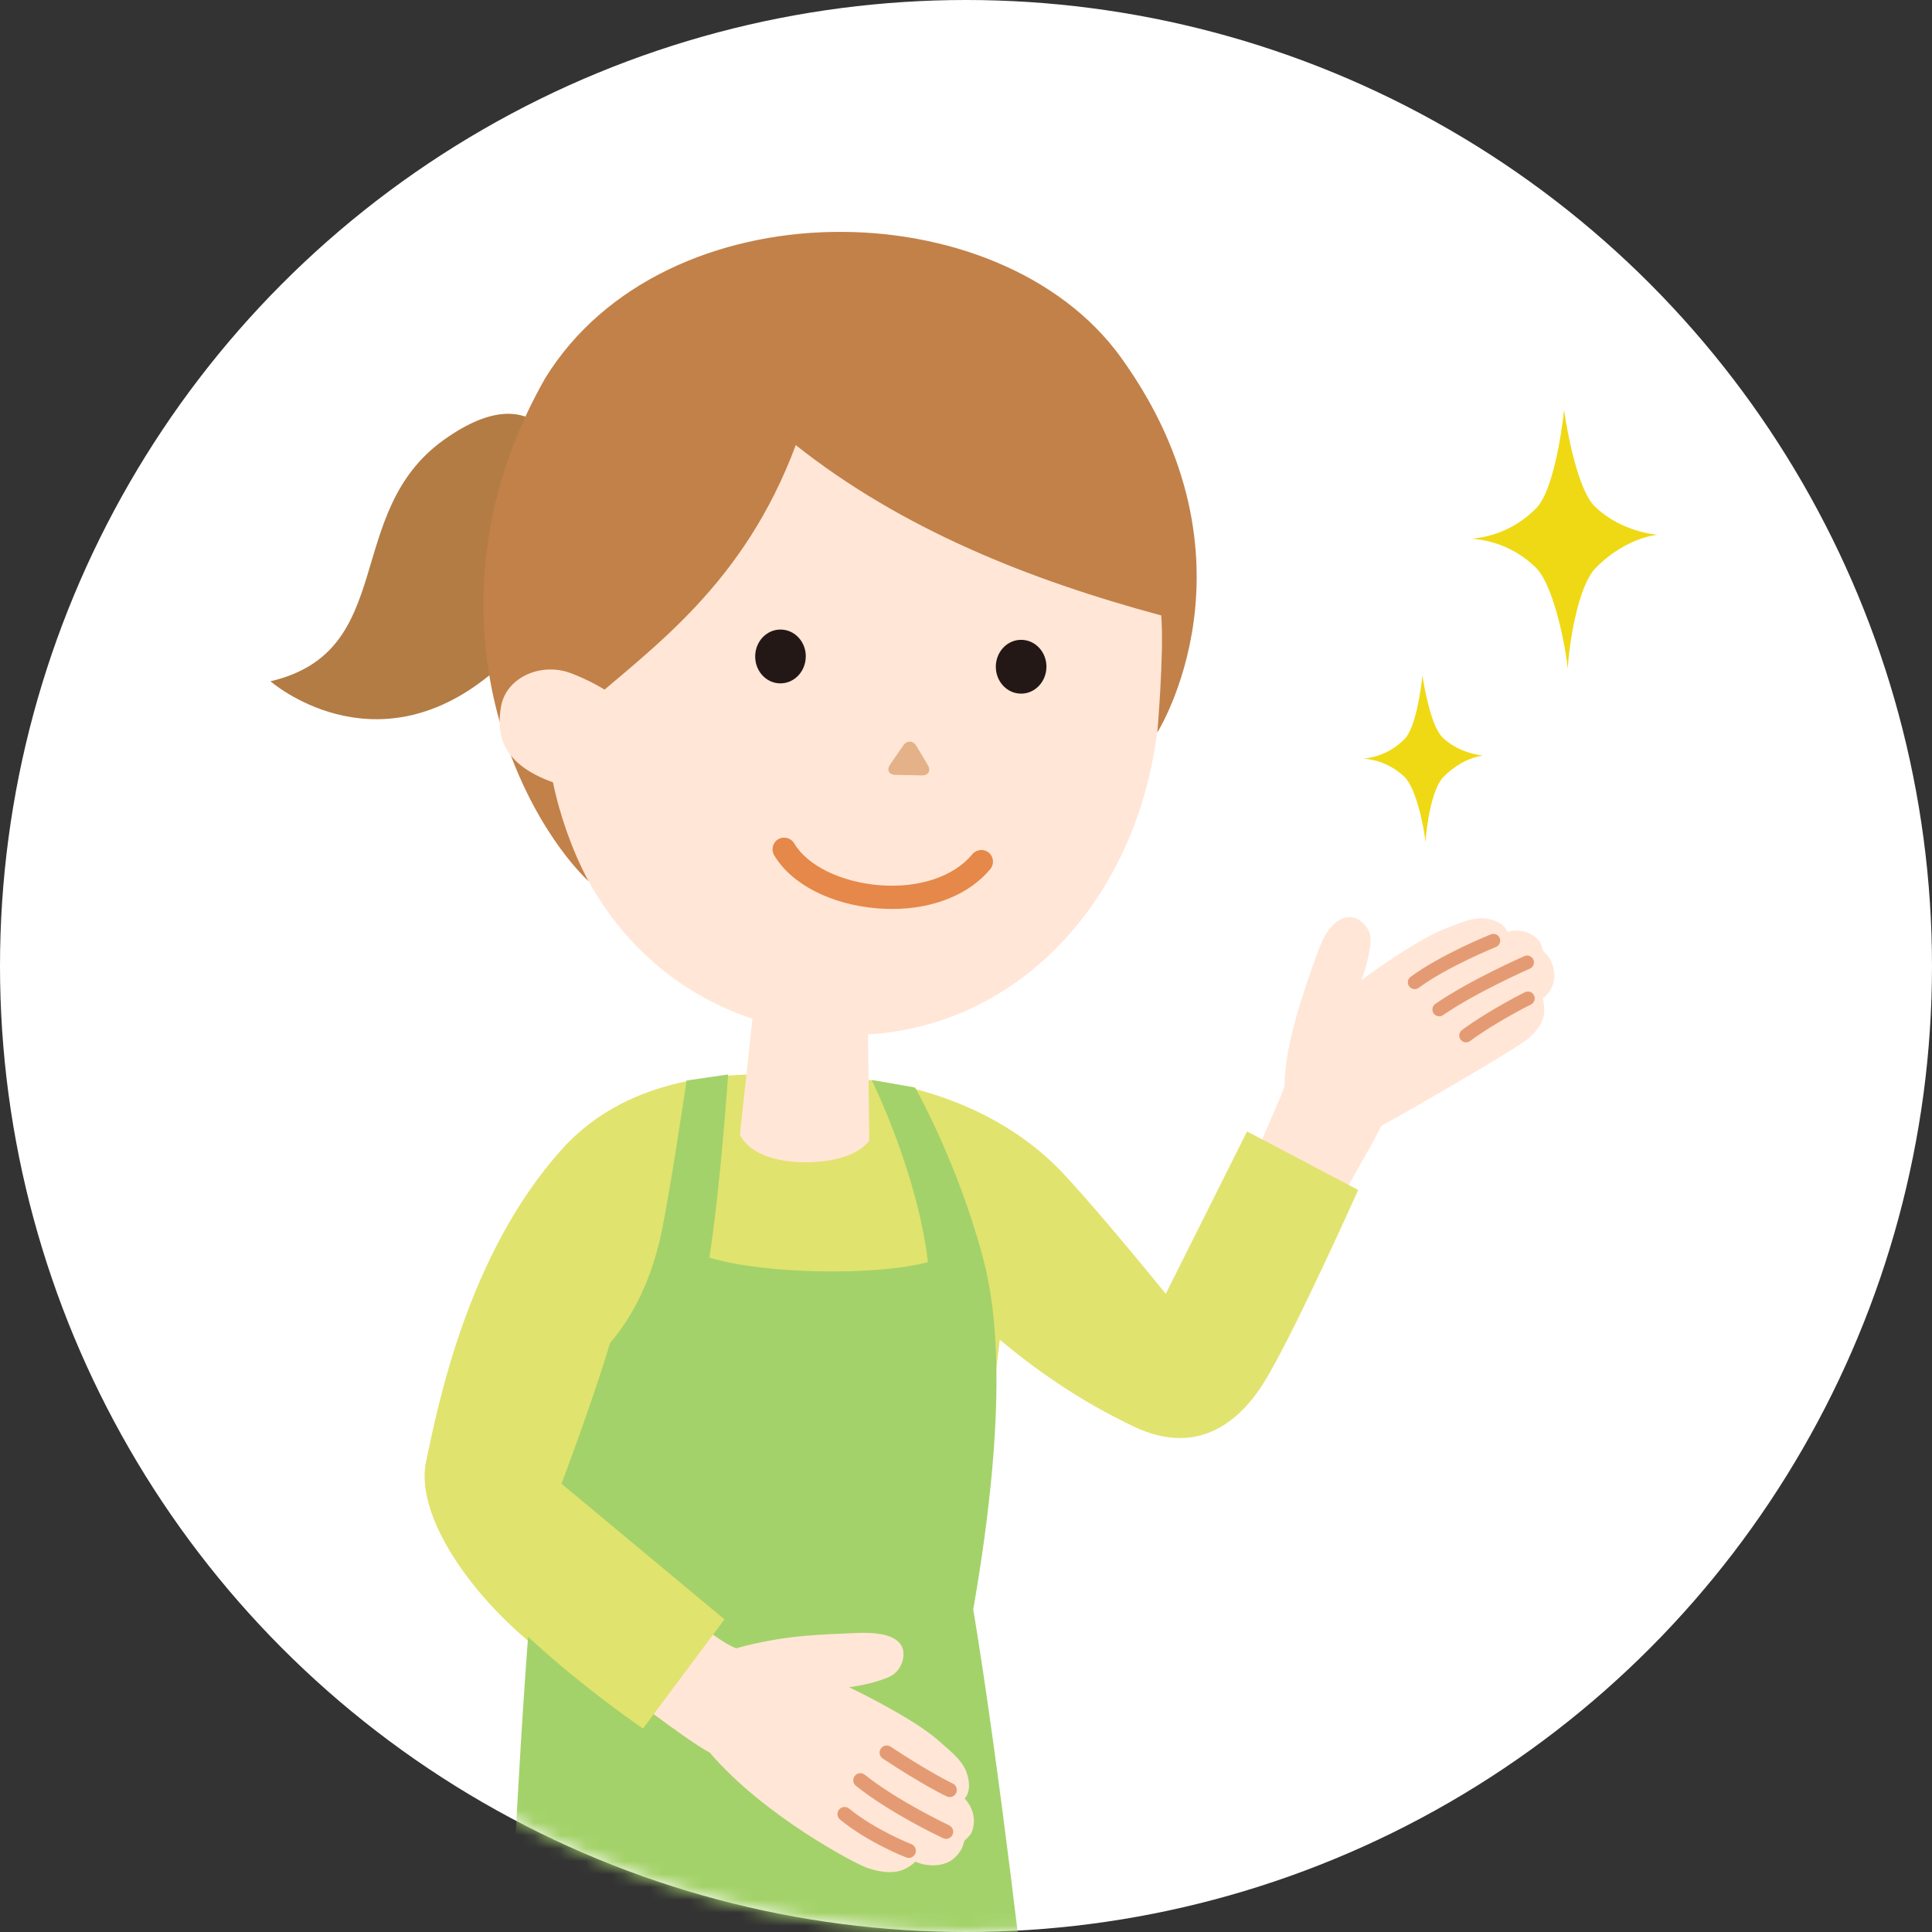 <svg width="150" height="150" viewBox="0 0 150 150" fill="none" xmlns="http://www.w3.org/2000/svg">
<rect x="0" y="0" width="150" height="150" fill="#333333" stroke="none"/>
<circle cx="75" cy="75" r="75" fill="white"/>
<mask id="mask0_323_4692" style="mask-type:alpha" maskUnits="userSpaceOnUse" x="0" y="0" width="150" height="150">
<circle cx="75" cy="75" r="75" fill="white"/>
</mask>
<g mask="url(#mask0_323_4692)">
<path d="M34.458 34.153C26.548 39.809 30.933 50.558 21 52.895C21 52.895 28.938 59.844 38.044 52.393C42.795 48.505 44.371 38.94 43.967 36.473C43.967 36.473 42.368 28.5 34.456 34.153H34.458Z" fill="#B37C44"/>
<path d="M42.584 38.054C43.894 27.418 56.481 25.199 64.308 24.755V24.702C64.765 24.692 66.816 24.659 67.275 24.654V24.707C75.112 24.893 87.767 26.695 89.428 37.281C89.893 40.233 90.535 47.88 90.033 54.928C89.002 69.385 79.235 79.924 66.805 80.338C53.703 80.579 43.116 71.341 42.258 55.707C41.869 48.65 42.223 41.021 42.587 38.057L42.584 38.054Z" fill="#FFE6D6"/>
<path d="M81.245 51.788C81.23 52.945 80.339 53.869 79.255 53.854C78.168 53.841 77.302 52.895 77.315 51.74C77.33 50.588 78.219 49.659 79.305 49.677C80.394 49.689 81.26 50.636 81.245 51.788Z" fill="#231815"/>
<path d="M62.559 50.99C62.542 52.147 61.656 53.071 60.569 53.056C59.483 53.046 58.617 52.099 58.632 50.942C58.645 49.79 59.535 48.861 60.622 48.879C61.711 48.891 62.577 49.837 62.562 50.99H62.559Z" fill="#231815"/>
<path d="M69.117 59.349C68.816 59.786 69.004 60.15 69.536 60.162L71.558 60.2C72.088 60.21 72.299 59.844 72.028 59.389L71.157 57.931C70.886 57.476 70.417 57.461 70.115 57.898L69.117 59.349Z" fill="#E4B188"/>
<path d="M61.784 34.56C57.744 45.354 50.833 50.129 45.289 54.949C45.289 54.949 43.061 56.899 42.459 57.286C42.878 63.544 45.703 68.421 45.703 68.421C45.703 68.421 41.896 65.073 39.369 57.846C37.889 53.611 34.955 42.327 42.325 29.369C51.596 14.327 77.601 14.648 87.042 27.767C98.337 43.466 89.85 56.877 89.85 56.877C89.85 56.877 90.387 50.789 90.159 47.782C79.922 45.028 70.022 41.084 61.784 34.56Z" fill="#C28149"/>
<path d="M44.014 52.162C44.69 52.358 46.825 53.297 47.804 54.16L44.456 61.136C43.944 61.129 43.615 60.983 42.953 60.747C38.97 59.329 38.499 57.042 38.91 54.81C39.294 52.724 41.718 51.494 44.014 52.16V52.162Z" fill="#FFE6D6"/>
<path d="M69.252 70.57C68.891 70.57 68.524 70.555 68.153 70.528C64.529 70.241 61.445 68.66 60.105 66.398C59.852 65.969 59.992 65.414 60.421 65.16C60.85 64.907 61.405 65.047 61.658 65.477C62.687 67.214 65.292 68.489 68.293 68.728C71.353 68.969 74.048 68.067 75.496 66.32C75.814 65.936 76.384 65.883 76.768 66.2C77.152 66.519 77.205 67.088 76.888 67.472C75.252 69.451 72.449 70.573 69.255 70.573L69.252 70.57Z" fill="#E58849"/>
<path d="M59.041 165.945L59.418 148.832C59.418 148.832 47.417 148.34 42.765 148.287C42.14 153.629 41.786 160.49 41.585 165.947H59.041V165.945Z" fill="#CFAC95"/>
<path d="M76.457 165.945L75.74 150.529C75.74 150.529 65.34 150.037 60.688 149.984C60.063 155.326 60.803 160.49 60.605 165.945H76.46H76.457Z" fill="#CFAC95"/>
<path d="M97.155 90.746C97.187 90.076 99.14 85.979 99.732 84.359C99.734 81.141 101.167 77.1 102.334 73.846C103.188 71.466 104.319 71.115 105.002 71.223C105.637 71.323 106.505 72.084 106.407 73.166C106.269 74.685 105.695 76.098 105.695 76.098C105.695 76.098 109.86 72.995 112.254 72.084C113.524 71.6 113.77 71.477 114.51 71.336C115.461 71.155 116.781 71.564 117.03 72.348C117.03 72.348 118.445 71.881 119.469 73.015C119.66 73.226 119.808 73.846 119.808 73.846C120.061 74.05 120.443 74.429 120.606 75.159C120.814 76.088 120.531 76.947 119.778 77.521C119.778 77.521 119.898 77.903 119.891 78.415C119.881 79.417 119.341 79.974 118.689 80.602C118.016 81.247 110.267 85.738 107.255 87.412C106.176 89.516 104.874 91.609 103.637 93.999L97.16 90.748L97.155 90.746Z" fill="#FFE6D6"/>
<path d="M109.833 76.796C109.67 76.796 109.509 76.721 109.406 76.58C109.233 76.344 109.283 76.013 109.519 75.84C111.873 74.11 115.592 72.606 115.75 72.543C116.021 72.436 116.33 72.566 116.438 72.837C116.546 73.108 116.415 73.417 116.144 73.525C116.107 73.54 112.39 75.041 110.147 76.693C110.051 76.763 109.943 76.796 109.833 76.796Z" fill="#E49B74"/>
<path d="M111.74 78.907C111.572 78.907 111.406 78.827 111.303 78.679C111.138 78.438 111.198 78.109 111.439 77.941C114.104 76.101 118.184 74.308 118.355 74.233C118.624 74.115 118.935 74.238 119.053 74.507C119.171 74.775 119.048 75.087 118.779 75.204C118.739 75.222 114.621 77.032 112.039 78.814C111.946 78.877 111.843 78.907 111.738 78.907H111.74Z" fill="#E49B74"/>
<path d="M113.825 80.928C113.665 80.928 113.504 80.855 113.401 80.715C113.225 80.481 113.276 80.147 113.509 79.974C115.529 78.468 118.274 77.097 118.39 77.039C118.651 76.909 118.97 77.017 119.1 77.278C119.231 77.539 119.123 77.858 118.862 77.988C118.834 78.001 116.086 79.374 114.141 80.822C114.046 80.893 113.936 80.928 113.825 80.928Z" fill="#E49B74"/>
<path d="M90.51 100.451C90.51 100.451 85.341 94.074 82.54 91.102C75.34 83.461 64.56 83.624 64.56 83.624L66.414 90.962C66.414 90.962 73.948 100.561 75.215 101.866C79.674 106.079 84.091 108.903 88.086 110.785C93.145 113.168 96.36 110.17 98.111 107.369C100.347 103.797 105.451 92.387 105.451 92.387L96.821 87.844L90.51 100.451Z" fill="#E1E36F"/>
<path d="M33.086 113.446C33.972 109.292 36.255 97.371 43.671 89.179C49.121 83.16 57.252 83.534 58.886 83.38C60.898 83.534 64.437 83.092 65.938 83.544C72.098 84.841 76.625 90.048 77.935 94.002C78.756 96.479 77.177 107.57 77.177 107.57L76.261 119.707L75.802 122.858H49.074C46.266 125.985 44.459 128.308 42.858 128.842C37.254 124.838 32.12 117.975 33.084 113.449L33.086 113.446Z" fill="#E1E36F"/>
<path d="M67.37 78.453L67.491 88.552C66.565 89.809 64.359 90.304 62.133 90.234C59.902 90.158 58.136 89.435 57.443 88.112L58.555 77.875L67.37 78.453Z" fill="#FFE6D6"/>
<path d="M51.152 96.582C51.839 93.863 53.305 83.892 53.305 83.892L56.532 83.421C56.532 83.421 55.957 92.003 55.076 97.639C59.42 98.959 68.148 99.052 72.043 97.988C71.217 90.989 67.677 83.85 67.677 83.85L71.044 84.432C71.044 84.432 74.352 90.226 76.337 97.724C77.31 101.399 78.362 108.86 75.564 124.951C77.599 137.227 79.792 156.35 80.111 159.721C78.563 162.827 53.882 169.866 39.116 158.024C39.688 151.063 40.092 138.58 41.111 125.651C41.463 121.176 44.03 109.269 44.539 107.286C45.741 105.647 49.385 103.581 51.152 96.58V96.582Z" fill="#A4D26A"/>
<path d="M52.765 124.788C52.765 124.788 55.516 127.328 57.154 127.973C61.049 126.887 64.033 126.914 66.359 126.791C68.994 126.653 69.847 127.296 70.078 127.979C70.294 128.614 70.013 129.786 68.969 130.223C67.501 130.835 65.915 130.991 65.915 130.991C65.915 130.991 70.806 133.328 72.814 135.095C73.878 136.034 74.111 136.2 74.603 136.815C75.233 137.606 75.496 139.024 74.894 139.634C74.894 139.634 76.013 140.713 75.464 142.214C75.363 142.493 74.861 142.93 74.861 142.93C74.799 143.264 74.633 143.801 74.038 144.306C73.283 144.951 71.978 144.953 71.079 144.537C71.079 144.537 70.786 144.833 70.312 145.076C69.383 145.556 68.249 145.327 67.35 145.031C66.43 144.725 59.29 140.977 55.104 136.069C53.448 135.228 47.714 130.793 47.714 130.793L52.765 124.79V124.788Z" fill="#FFE6D6"/>
<path d="M73.732 139.523C73.654 139.523 73.574 139.506 73.499 139.471C73.426 139.436 71.667 138.605 68.538 136.534C68.284 136.366 68.214 136.022 68.382 135.768C68.55 135.515 68.894 135.444 69.147 135.612C72.212 137.638 73.953 138.464 73.968 138.472C74.244 138.602 74.362 138.931 74.234 139.207C74.139 139.408 73.941 139.526 73.732 139.526V139.523Z" fill="#E49B74"/>
<path d="M73.451 142.767C73.373 142.767 73.293 142.749 73.218 142.714C73.054 142.639 69.172 140.819 66.454 138.652C66.216 138.462 66.176 138.115 66.367 137.877C66.557 137.638 66.904 137.598 67.142 137.789C69.757 139.872 73.647 141.695 73.684 141.715C73.96 141.843 74.081 142.172 73.953 142.451C73.86 142.651 73.659 142.769 73.451 142.769V142.767Z" fill="#E49B74"/>
<path d="M70.555 144.248C70.49 144.248 70.422 144.235 70.357 144.21C70.239 144.165 67.441 143.078 65.225 141.276C64.989 141.082 64.952 140.736 65.145 140.497C65.338 140.261 65.684 140.224 65.923 140.417C67.998 142.107 70.726 143.166 70.754 143.178C71.037 143.289 71.18 143.608 71.072 143.894C70.987 144.115 70.779 144.248 70.555 144.248Z" fill="#E49B74"/>
<path d="M43.591 115.194L56.248 125.727L49.92 134.204C49.92 134.204 36.143 124.831 34.541 118.422C34.045 116.439 40.466 104.015 41.377 102.845C42.622 101.244 46.682 99.195 48.13 98.907C49.912 98.553 43.593 115.194 43.593 115.194H43.591Z" fill="#E1E36F"/>
<path d="M115.132 58.661C114.031 58.812 112.882 59.478 112.051 60.34C111.156 61.271 110.738 64.196 110.679 65.394C110.559 64.23 109.955 61.2 109.048 60.325C108.14 59.45 106.993 58.978 105.828 58.9C107.019 58.797 108.181 58.279 109.075 57.348C109.905 56.484 110.328 53.542 110.438 52.436C110.596 53.524 111.147 56.434 112.001 57.257C112.853 58.079 114.042 58.544 115.135 58.661" fill="#EFD914"/>
<path d="M128.671 41.52C126.964 41.747 125.176 42.77 123.883 44.102C122.488 45.538 121.819 50.073 121.719 51.926C121.542 50.121 120.628 45.419 119.226 44.055C117.824 42.691 116.049 41.95 114.241 41.824C116.09 41.671 117.893 40.877 119.288 39.442C120.581 38.109 121.256 33.55 121.435 31.836C121.671 33.524 122.505 38.041 123.822 39.322C125.138 40.603 126.976 41.332 128.671 41.52Z" fill="#EFD914"/>
</g>
</svg>
